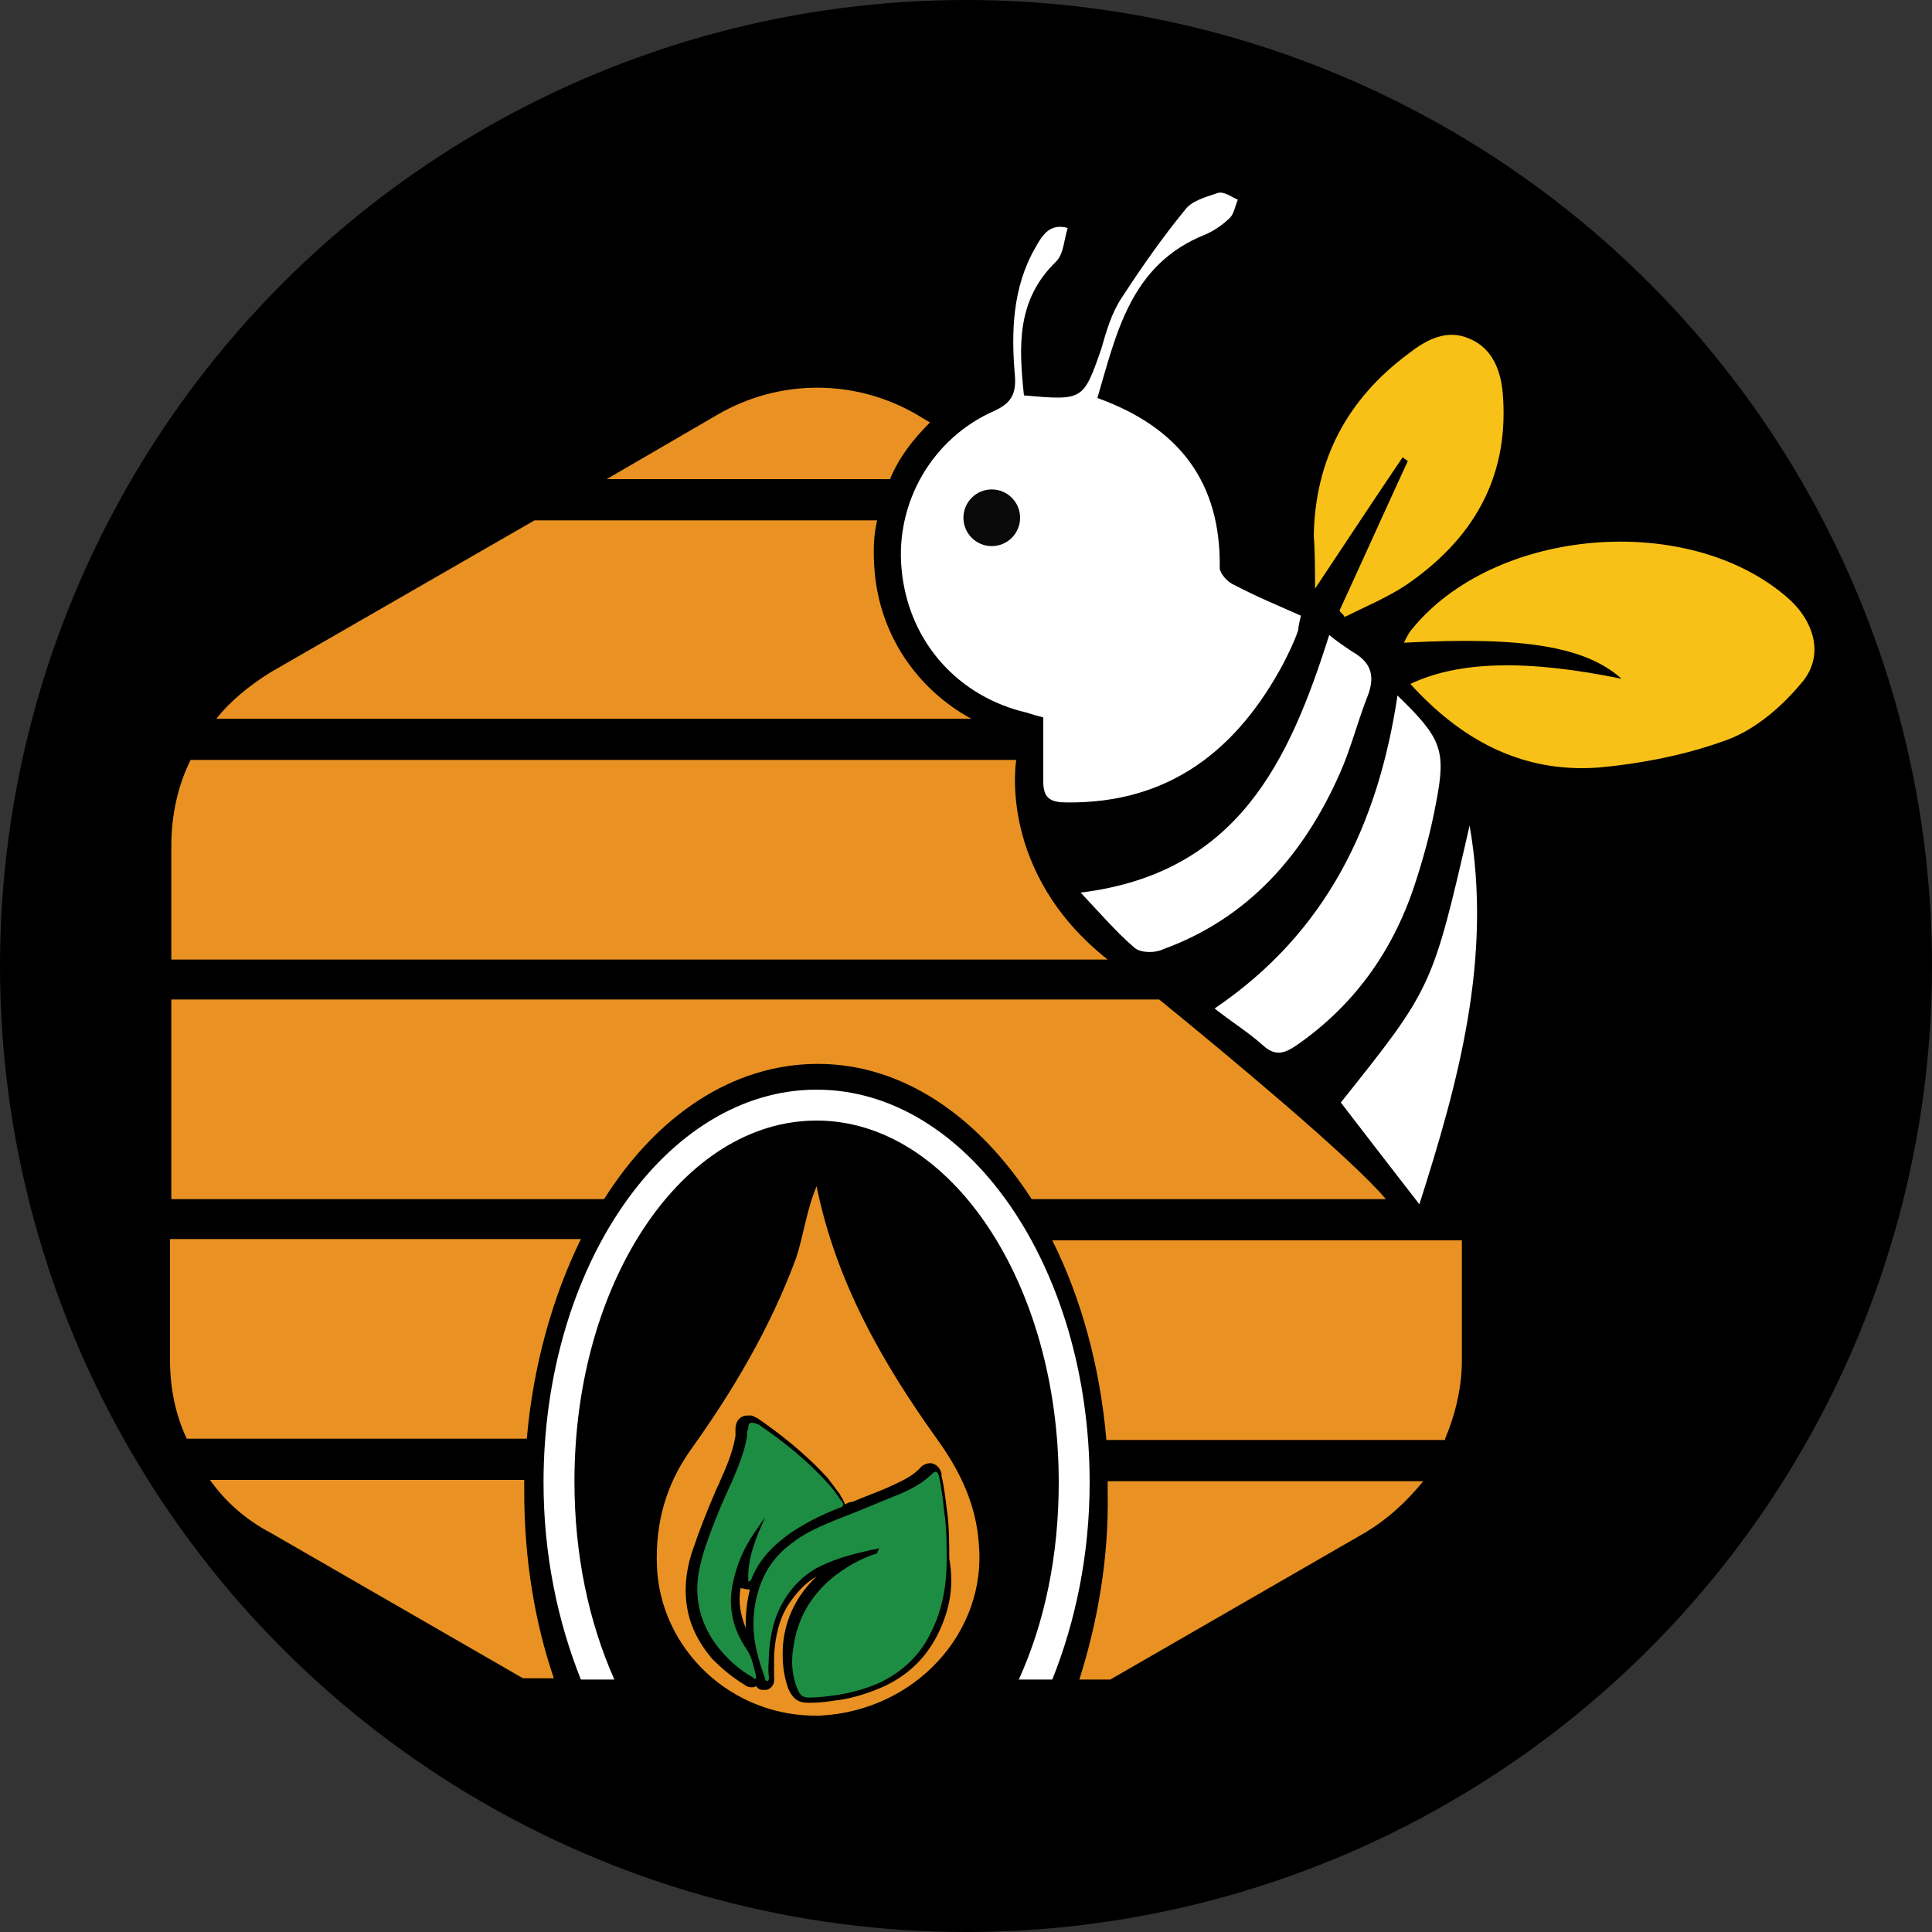 <?xml version="1.0" encoding="utf-8"?>
<!-- Generator: Adobe Illustrator 24.3.0, SVG Export Plug-In . SVG Version: 6.00 Build 0)  -->
<svg version="1.1" id="Layer_1" xmlns="http://www.w3.org/2000/svg" xmlns:xlink="http://www.w3.org/1999/xlink" x="0px" y="0px"
	 viewBox="0 0 150 150" style="enable-background:new 0 0 150 150;" xml:space="preserve">
<rect x="0" y="0" width="150" height="150" fill="#333333" stroke="none"/>
<style type="text/css">
	.st0{fill:#FFFFFF;}
	.st1{fill:#F8C117;}
	.st2{fill:#1E8D44;}
	.st3{fill:#E99223;}
	.st4{fill:none;}
	.st5{fill:#090909;}
</style>
<circle cx="75" cy="75" r="75"/>
<g>
	<path class="st0" d="M101,47.8c-1.8-0.8-3.5-1.5-5.2-2.4c-0.5-0.2-1.1-0.9-1.1-1.3c0.1-6.6-3.1-10.9-9.5-13.2
		c1.5-5.1,2.6-10.4,8.4-12.7c0.7-0.3,1.4-0.8,1.9-1.3c0.3-0.3,0.4-0.9,0.6-1.4c-0.5-0.2-1.1-0.7-1.6-0.5c-0.9,0.3-2,0.6-2.5,1.3
		c-1.8,2.2-3.4,4.5-4.9,6.8c-0.8,1.2-1.2,2.6-1.6,4c-1.4,4-1.4,4-6,3.6c-0.4-3.8-0.6-7.4,2.5-10.4c0.6-0.6,0.6-1.7,0.9-2.6
		c-1.4-0.4-2,0.6-2.5,1.5c-1.8,3.1-1.9,6.6-1.6,10c0.1,1.4-0.3,2.1-1.6,2.7c-4.8,2.1-7.7,7.1-7.2,12.3c0.5,5.4,4.1,9.6,9.2,11
		c0.5,0.1,1,0.3,1.8,0.5c0,1.7,0,3.3,0,5c0,1.3,0.6,1.6,1.8,1.6c8,0.1,13.3-4.1,16.9-10.9c0.4-0.8,0.8-1.6,1.1-2.5
		C100.8,48.6,100.9,48.3,101,47.8z"/>
	<path class="st1" d="M109,49.9c9.3-0.5,14.1,0.3,16.9,2.8c-7.3-1.5-12.6-1.4-16.4,0.4c3.9,4.3,8.6,6.9,14.5,6.5
		c3.4-0.3,7-1,10.2-2.2c2.1-0.8,4.1-2.5,5.6-4.3c1.8-2,1.2-4.6-0.8-6.5c-7.7-7-23.1-5.7-29.5,2.4C109.3,49.3,109.2,49.5,109,49.9z"
		/>
	<path class="st1" d="M102.1,45.7c2.2-3.3,4.5-6.8,6.8-10.2c0.1,0.1,0.3,0.2,0.4,0.3c-1.8,3.9-3.5,7.7-5.3,11.6
		c0.1,0.2,0.3,0.3,0.4,0.5c1.6-0.8,3.3-1.5,4.8-2.5c5.1-3.5,7.9-8.2,7.5-14.5c-0.1-1.9-0.7-3.8-2.6-4.6c-1.8-0.8-3.4,0.1-4.8,1.2
		c-4.7,3.5-7.2,8.2-7.3,14.1C102.1,42.9,102.1,44.4,102.1,45.7z"/>
	<path class="st0" d="M94.3,78.3c1.4,1.1,2.7,1.9,3.8,2.9c0.9,0.8,1.6,0.6,2.5,0c4.5-3.1,7.5-7.3,9.2-12.4c0.7-2.1,1.3-4.3,1.7-6.5
		c0.8-4.1,0.4-5-3-8.3C107,64,103,72.4,94.3,78.3z"/>
	<path class="st0" d="M83.9,69.3c1.6,1.7,2.8,3.1,4.2,4.3c0.5,0.4,1.6,0.4,2.2,0.1c6.6-2.4,10.9-7.3,13.7-13.6
		c0.9-2,1.4-4.1,2.2-6.1c0.6-1.6,0.2-2.6-1.2-3.4c-0.6-0.4-1.2-0.8-1.8-1.3C100.1,59.1,96.1,67.8,83.9,69.3z"/>
	<path class="st0" d="M104.1,85.6c2,2.6,4,5.2,6.1,7.9c3-9.4,5.7-19.1,3.9-29.4C111.2,76.7,111.2,76.7,104.1,85.6z"/>
	<g>
		<path class="st2" d="M68.3,120.2c-0.3,0.1-0.6,0.1-0.9,0.2c-1.4,0.3-2.8,0.7-4.1,1.4c-1,0.6-1.8,1.4-2.4,2.4
			c-0.8,1.3-1.1,2.7-1.2,4.2c0,0.6-0.1,1.2,0,1.8c0,0.1,0,0.3-0.1,0.3c-0.2,0-0.2-0.1-0.2-0.2c-0.5-1.4-0.9-2.7-0.9-4.2
			c0-0.8,0.1-1.6,0.3-2.3c0.4-1.6,1.3-3,2.7-4c1-0.8,2.2-1.3,3.4-1.8c1.6-0.6,3.2-1.3,4.7-1.9c1-0.4,2-0.9,2.8-1.7
			c0.2-0.2,0.4-0.2,0.5,0.2c0.2,0.9,0.3,1.8,0.4,2.7c0.2,1.3,0.2,2.6,0.2,3.8c0,1.9-0.3,3.8-1.2,5.6c-0.8,1.7-2.1,3-3.9,3.9
			c-1.1,0.5-2.2,0.8-3.4,1c-0.7,0.1-1.5,0.2-2.2,0.2c-0.5,0-0.7-0.2-0.9-0.7c-0.4-1-0.5-2.1-0.3-3.2c0.3-2.2,1.3-3.9,2.9-5.3
			c1.1-0.9,2.3-1.6,3.6-2C68.2,120.3,68.2,120.3,68.3,120.2C68.3,120.2,68.3,120.2,68.3,120.2z"/>
		<g>
			<path class="st3" d="M58,123.4l-0.5-0.1l0,0c-0.2,1.1,0,2.1,0.4,3.1c0-0.1,0-0.3,0-0.4c0-0.8,0.1-1.7,0.3-2.5c0,0,0-0.1,0-0.1
				C58.1,123.4,58.1,123.4,58,123.4C58.1,123.4,58.1,123.4,58,123.4z"/>
			<path class="st3" d="M76,119.9c-0.2-3-1.4-5.6-3.2-8.1c-4.3-6-7.9-12.3-9.4-19.7c-0.8,1.9-1,3.8-1.6,5.6
				c-2,5.4-4.9,10.3-8.2,14.9c-1.9,2.7-2.7,5.6-2.6,8.9c0.2,6.5,5.8,11.9,12.7,11.7C71.1,132.8,76.6,126.7,76,119.9z M72.9,126.7
				c-0.9,1.9-2.3,3.3-4.2,4.2c-1.1,0.5-2.3,0.9-3.6,1.1l-0.1,0c-0.6,0.1-1.3,0.2-2,0.2c-0.1,0-0.2,0-0.3,0c-0.8,0-1.2-0.4-1.5-1.1
				c-0.4-1.1-0.5-2.3-0.4-3.5c0.2-2,1.1-3.8,2.6-5.2c-0.9,0.5-1.6,1.3-2.2,2.2c-0.7,1.1-1,2.4-1.1,3.9l0,0.1c0,0.6,0,1.1,0,1.6
				c0.1,0.8-0.5,1-0.6,1c-0.1,0-0.1,0-0.2,0c-0.2,0-0.4,0-0.6-0.3c-0.1,0.1-0.2,0.1-0.4,0.1c-0.2,0-0.4-0.1-0.5-0.2
				c-1-0.6-1.8-1.3-2.5-2c-1.1-1.3-1.8-2.7-2-4.3c-0.2-1.6,0.1-3.1,0.5-4.2c0.5-1.5,1.1-3,1.7-4.4c0.1-0.3,0.3-0.6,0.4-0.9
				c0.5-1.1,1-2.3,1.2-3.5c0-0.2,0-0.3,0-0.5c0-0.9,0.6-1.1,0.9-1.1c0.1,0,0.2,0,0.3,0c0.2,0,0.4,0.2,0.5,0.2
				c1.6,1.1,3.7,2.7,5.5,4.7c0.3,0.4,0.6,0.8,0.9,1.2l0.1,0.2c0.1,0.1,0.2,0.3,0.3,0.6c0.2-0.1,0.4-0.2,0.6-0.2
				c0.9-0.4,1.8-0.7,2.7-1.1c1.1-0.5,2-0.9,2.6-1.6c0.2-0.2,0.5-0.3,0.7-0.3c0.2,0,0.7,0.1,0.9,0.8l0,0.2c0.2,0.8,0.3,1.7,0.4,2.5
				c0.2,1.3,0.2,2.7,0.2,3.9C74.1,123.2,73.7,125,72.9,126.7z"/>
		</g>
		<path class="st2" d="M58.1,122.8c-0.1-1.8,0.6-3.4,1.3-5c-0.3,0.4-0.6,0.9-0.9,1.3c-0.8,1.2-1.3,2.4-1.6,3.8
			c-0.4,1.9,0,3.6,1.1,5.2c0.4,0.6,0.5,1.3,0.7,2c0,0.1,0,0.2,0,0.2c-0.1,0.1-0.2,0-0.3-0.1c-0.9-0.5-1.7-1.2-2.3-1.9
			c-1-1.1-1.7-2.5-1.9-4c-0.2-1.4,0.1-2.7,0.5-4c0.6-1.8,1.3-3.5,2.1-5.2c0.5-1.2,1-2.3,1.2-3.6c0-0.2,0-0.4,0.1-0.6
			c0-0.4,0.1-0.5,0.5-0.4c0.1,0,0.2,0.1,0.3,0.1c1.9,1.3,3.8,2.8,5.4,4.6c0.4,0.4,0.7,0.9,1,1.3c0.3,0.3,0.2,0.5-0.2,0.6
			c-1.3,0.5-2.5,1.1-3.7,1.9c-1.4,1-2.5,2.1-3.1,3.7C58.2,122.7,58.2,122.8,58.1,122.8z"/>
	</g>
	<path class="st3" d="M13.2,96.3v9.3c0,2.1,0.4,4.2,1.3,6.1h26.4c0.5-5.7,2-11,4.2-15.5H13.2z"/>
	<path class="st3" d="M112.2,111.7c0.8-1.9,1.3-4,1.3-6.1v-9.3H81.7c2.2,4.4,3.7,9.7,4.2,15.5H112.2z"/>
	<path class="st4" d="M108.7,75.7c-0.4,0.7-0.9,1.3-1.4,1.9h0.3C108,77,108.4,76.4,108.7,75.7z"/>
	<path class="st4" d="M97.7,57.6c-0.4,0.5-0.9,1-1.4,1.4h0.5C97.2,58.5,97.5,58.1,97.7,57.6z"/>
	<path class="st4" d="M106.4,49.2c0.2,0.2,0.4,0.3,0.6,0.5c0-0.3,0.1-0.6,0.3-0.9c0,0,0,0,0,0c-0.2,0.1-0.3,0.2-0.5,0.2
		C106.7,49,106.5,49.1,106.4,49.2z"/>
	<path class="st3" d="M67.9,44.3c-0.1-1.3-0.1-2.7,0.2-3.9H41.5L21,52.2c-1.6,1-3.1,2.2-4.2,3.6h58.6C71.2,53.5,68.3,49.3,67.9,44.3
		z"/>
	<path class="st3" d="M72.2,32.8l-1-0.6c-4.8-2.8-10.7-2.8-15.5,0l-8.6,5h22C69.8,35.5,70.9,34.1,72.2,32.8z"/>
	<path class="st3" d="M40.7,114.9H16.3c1.2,1.7,2.8,3.1,4.7,4.1l19.6,11.3h2.4c-1.5-4.4-2.3-9.3-2.3-14.5
		C40.7,115.5,40.7,115.2,40.7,114.9z"/>
	<path class="st3" d="M83.8,130.4h2.4l19.6-11.3c1.9-1.1,3.4-2.5,4.7-4.1H86c0,0.3,0,0.6,0,0.9C86.1,121,85.2,126,83.8,130.4z"/>
	<path class="st4" d="M63.4,87C53,87,44.6,99.5,44.6,115c0,5.7,1.1,10.9,3.1,15.3h31.4c1.9-4.4,3.1-9.7,3.1-15.3
		C82.2,99.5,73.8,87,63.4,87z"/>
	<path class="st0" d="M44.6,115C44.6,99.5,53,87,63.4,87c10.4,0,18.8,12.6,18.8,28.1c0,5.7-1.1,10.9-3.1,15.3h2.6
		c1.8-4.5,2.9-9.7,2.9-15.3c0-16.8-9.5-30.5-21.2-30.5c-11.7,0-21.2,13.7-21.2,30.5c0,5.6,1.1,10.8,2.9,15.3h2.6
		C45.7,125.9,44.6,120.7,44.6,115z"/>
	<circle class="st5" cx="77" cy="40.2" r="2.2"/>
	<path class="st3" d="M78.9,59H14.8c-1,2-1.5,4.3-1.5,6.7v8.8H86C77.4,67.7,78.9,59,78.9,59z"/>
	<path class="st3" d="M90,77.6H13.3v15.5h33.6c4.1-6.5,10-10.5,16.6-10.5c6.5,0,12.4,4,16.6,10.5h27.5C104.9,89.9,95.4,82,90,77.6z"
		/>
</g>
</svg>
